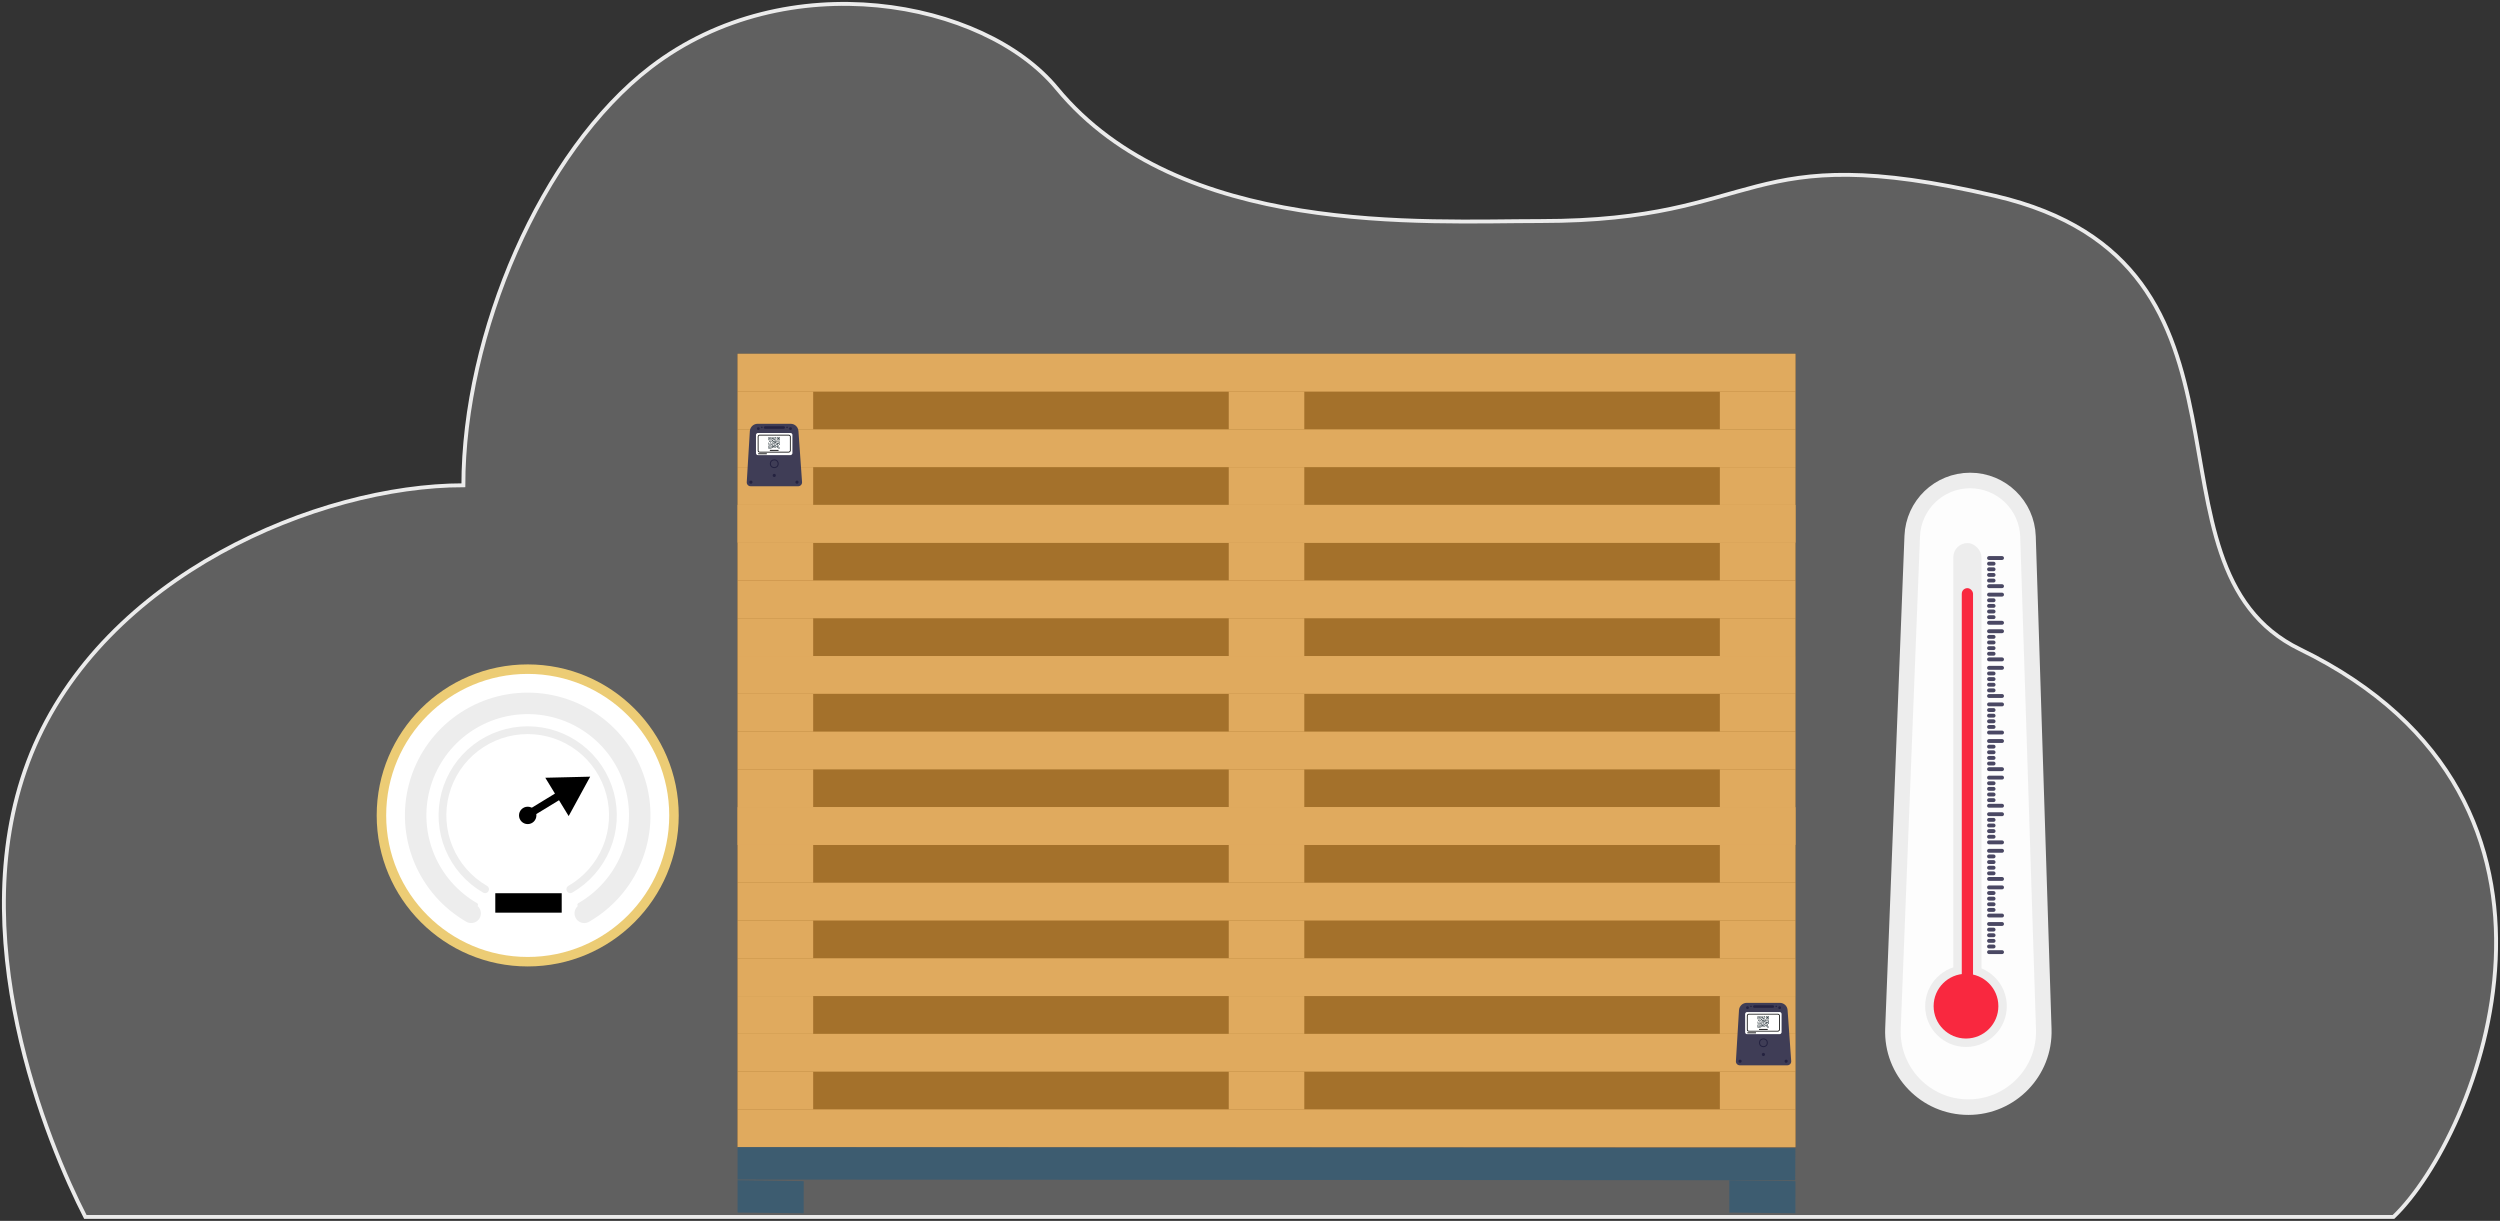 <svg width="643" height="314" viewBox="0 0 643 314" fill="none" xmlns="http://www.w3.org/2000/svg">
<rect x="0" y="0" width="643" height="314" fill="#333333" stroke="none"/>
<path d="M8.051 193.836C-10.585 239.741 12.56 294.704 21.953 313H615.6C637.392 292.146 671.958 206.073 591.553 166.987C547.552 145.598 587.772 67.766 513.124 50.383C447.746 35.159 454.134 56.854 396.271 56.854C366.149 56.854 303.371 60.956 271.81 22.702C253.068 -0.015 202.348 -9.551 167.359 17.297C139.179 38.919 119.178 85.969 119.178 124.812C81.981 124.812 26.687 147.931 8.051 193.836Z" fill="#EBEBEB" fill-opacity="0.25" stroke="#EBEBEB"/>
<rect x="189.715" y="91" width="272.07" height="204.052" fill="#A4712B"/>
<rect x="189.715" y="285.334" width="272.07" height="9.717" fill="#E0AA5E"/>
<rect x="189.715" y="265.906" width="272.07" height="9.717" fill="#E0AA5E"/>
<rect x="189.715" y="246.471" width="272.07" height="9.717" fill="#E0AA5E"/>
<rect x="189.715" y="227.033" width="272.07" height="9.717" fill="#E0AA5E"/>
<rect x="189.715" y="207.602" width="272.07" height="9.717" fill="#E0AA5E"/>
<rect x="189.715" y="275.621" width="19.433" height="9.717" fill="#E0AA5E"/>
<rect x="189.715" y="256.189" width="19.433" height="9.717" fill="#E0AA5E"/>
<rect x="189.715" y="236.754" width="19.433" height="9.717" fill="#E0AA5E"/>
<rect x="189.715" y="217.314" width="19.433" height="9.717" fill="#E0AA5E"/>
<rect x="316.033" y="275.621" width="19.433" height="9.717" fill="#E0AA5E"/>
<rect x="316.033" y="256.189" width="19.433" height="9.717" fill="#E0AA5E"/>
<rect x="316.033" y="236.754" width="19.433" height="9.717" fill="#E0AA5E"/>
<rect x="316.033" y="217.314" width="19.433" height="9.717" fill="#E0AA5E"/>
<rect x="442.348" y="275.621" width="19.433" height="9.717" fill="#E0AA5E"/>
<rect x="442.348" y="256.189" width="19.433" height="9.717" fill="#E0AA5E"/>
<rect x="442.348" y="236.754" width="19.433" height="9.717" fill="#E0AA5E"/>
<rect x="442.348" y="217.314" width="19.433" height="9.717" fill="#E0AA5E"/>
<rect x="189.715" y="207.6" width="272.07" height="9.717" fill="#E0AA5E"/>
<rect x="189.715" y="188.17" width="272.07" height="9.717" fill="#E0AA5E"/>
<rect x="189.715" y="168.73" width="272.07" height="9.717" fill="#E0AA5E"/>
<rect x="189.715" y="149.299" width="272.07" height="9.717" fill="#E0AA5E"/>
<rect x="189.715" y="129.865" width="272.07" height="9.717" fill="#E0AA5E"/>
<rect x="189.715" y="197.885" width="19.433" height="9.717" fill="#E0AA5E"/>
<rect x="189.715" y="178.453" width="19.433" height="9.717" fill="#E0AA5E"/>
<rect x="189.715" y="159.018" width="19.433" height="9.717" fill="#E0AA5E"/>
<rect x="189.715" y="139.578" width="19.433" height="9.717" fill="#E0AA5E"/>
<rect x="316.033" y="197.885" width="19.433" height="9.717" fill="#E0AA5E"/>
<rect x="316.033" y="178.453" width="19.433" height="9.717" fill="#E0AA5E"/>
<rect x="316.033" y="159.018" width="19.433" height="9.717" fill="#E0AA5E"/>
<rect x="316.033" y="139.578" width="19.433" height="9.717" fill="#E0AA5E"/>
<rect x="442.348" y="197.885" width="19.433" height="9.717" fill="#E0AA5E"/>
<rect x="442.348" y="178.453" width="19.433" height="9.717" fill="#E0AA5E"/>
<rect x="442.348" y="159.018" width="19.433" height="9.717" fill="#E0AA5E"/>
<rect x="442.348" y="139.578" width="19.433" height="9.717" fill="#E0AA5E"/>
<rect x="189.715" y="129.865" width="272.07" height="9.717" fill="#E0AA5E"/>
<rect x="189.715" y="110.434" width="272.07" height="9.717" fill="#E0AA5E"/>
<rect x="189.715" y="91" width="272.07" height="9.717" fill="#E0AA5E"/>
<rect x="189.715" y="120.152" width="19.433" height="9.717" fill="#E0AA5E"/>
<rect x="189.715" y="100.713" width="19.433" height="9.717" fill="#E0AA5E"/>
<rect x="316.033" y="120.152" width="19.433" height="9.717" fill="#E0AA5E"/>
<rect x="316.033" y="100.713" width="19.433" height="9.717" fill="#E0AA5E"/>
<rect x="442.348" y="120.152" width="19.433" height="9.717" fill="#E0AA5E"/>
<rect x="442.348" y="100.713" width="19.433" height="9.717" fill="#E0AA5E"/>
<path d="M461.777 295.298L189.707 295.059V303.381L461.727 303.561L461.777 295.298Z" fill="#3D5C70"/>
<path d="M461.784 303.788L444.779 303.549V311.871L461.781 312.051L461.784 303.788Z" fill="#3D5C70"/>
<path d="M206.711 303.788L189.707 303.549V311.871L206.708 312.051L206.711 303.788Z" fill="#3D5C70"/>
<path d="M491.827 137.896C492.14 129.902 498.711 123.582 506.712 123.582C514.753 123.582 521.343 129.964 521.601 138.002L525.658 264.727C526.009 275.683 517.223 284.755 506.261 284.755C495.245 284.755 486.438 275.596 486.869 264.589L491.827 137.896Z" fill="#FDFDFD" stroke="#EDEDED" stroke-width="4"/>
<rect x="502.395" y="139.684" width="7.24" height="115.122" rx="3.62" fill="#EDEDED"/>
<circle cx="505.653" cy="258.786" r="10.498" fill="#EDEDED"/>
<circle cx="505.653" cy="258.785" r="8.326" fill="#F9283F"/>
<rect x="504.568" y="151.27" width="2.896" height="103.537" rx="1.448" fill="#F9283F"/>
<line x1="511.578" y1="143.525" x2="514.922" y2="143.525" stroke="#4A4863" stroke-linecap="round"/>
<line x1="511.578" y1="150.764" x2="514.922" y2="150.764" stroke="#4A4863" stroke-linecap="round"/>
<line x1="511.578" y1="144.977" x2="512.75" y2="144.977" stroke="#4A4863" stroke-linecap="round"/>
<line x1="511.578" y1="146.42" x2="512.75" y2="146.42" stroke="#4A4863" stroke-linecap="round"/>
<line x1="511.578" y1="147.871" x2="512.75" y2="147.871" stroke="#4A4863" stroke-linecap="round"/>
<line x1="511.578" y1="149.318" x2="512.75" y2="149.318" stroke="#4A4863" stroke-linecap="round"/>
<line x1="511.578" y1="152.939" x2="514.922" y2="152.939" stroke="#4A4863" stroke-linecap="round"/>
<line x1="511.578" y1="160.178" x2="514.922" y2="160.178" stroke="#4A4863" stroke-linecap="round"/>
<line x1="511.578" y1="154.391" x2="512.75" y2="154.391" stroke="#4A4863" stroke-linecap="round"/>
<line x1="511.578" y1="155.834" x2="512.75" y2="155.834" stroke="#4A4863" stroke-linecap="round"/>
<line x1="511.578" y1="157.281" x2="512.75" y2="157.281" stroke="#4A4863" stroke-linecap="round"/>
<line x1="511.578" y1="158.732" x2="512.75" y2="158.732" stroke="#4A4863" stroke-linecap="round"/>
<line x1="511.578" y1="200.002" x2="514.922" y2="200.002" stroke="#4A4863" stroke-linecap="round"/>
<line x1="511.578" y1="207.24" x2="514.922" y2="207.24" stroke="#4A4863" stroke-linecap="round"/>
<line x1="511.578" y1="201.453" x2="512.75" y2="201.453" stroke="#4A4863" stroke-linecap="round"/>
<line x1="511.578" y1="202.896" x2="512.75" y2="202.896" stroke="#4A4863" stroke-linecap="round"/>
<line x1="511.578" y1="204.348" x2="512.75" y2="204.348" stroke="#4A4863" stroke-linecap="round"/>
<line x1="511.578" y1="205.795" x2="512.75" y2="205.795" stroke="#4A4863" stroke-linecap="round"/>
<line x1="511.578" y1="162.352" x2="514.922" y2="162.352" stroke="#4A4863" stroke-linecap="round"/>
<line x1="511.578" y1="169.59" x2="514.922" y2="169.59" stroke="#4A4863" stroke-linecap="round"/>
<line x1="511.578" y1="163.803" x2="512.75" y2="163.803" stroke="#4A4863" stroke-linecap="round"/>
<line x1="511.578" y1="165.246" x2="512.75" y2="165.246" stroke="#4A4863" stroke-linecap="round"/>
<line x1="511.578" y1="166.697" x2="512.75" y2="166.697" stroke="#4A4863" stroke-linecap="round"/>
<line x1="511.578" y1="168.145" x2="512.75" y2="168.145" stroke="#4A4863" stroke-linecap="round"/>
<line x1="511.578" y1="209.416" x2="514.922" y2="209.416" stroke="#4A4863" stroke-linecap="round"/>
<line x1="511.578" y1="216.654" x2="514.922" y2="216.654" stroke="#4A4863" stroke-linecap="round"/>
<line x1="511.578" y1="210.867" x2="512.75" y2="210.867" stroke="#4A4863" stroke-linecap="round"/>
<line x1="511.578" y1="212.311" x2="512.75" y2="212.311" stroke="#4A4863" stroke-linecap="round"/>
<line x1="511.578" y1="213.758" x2="512.75" y2="213.758" stroke="#4A4863" stroke-linecap="round"/>
<line x1="511.578" y1="215.209" x2="512.75" y2="215.209" stroke="#4A4863" stroke-linecap="round"/>
<line x1="511.578" y1="171.768" x2="514.922" y2="171.768" stroke="#4A4863" stroke-linecap="round"/>
<line x1="511.578" y1="179.006" x2="514.922" y2="179.006" stroke="#4A4863" stroke-linecap="round"/>
<line x1="511.578" y1="173.219" x2="512.75" y2="173.219" stroke="#4A4863" stroke-linecap="round"/>
<line x1="511.578" y1="174.662" x2="512.75" y2="174.662" stroke="#4A4863" stroke-linecap="round"/>
<line x1="511.578" y1="176.113" x2="512.75" y2="176.113" stroke="#4A4863" stroke-linecap="round"/>
<line x1="511.578" y1="177.561" x2="512.75" y2="177.561" stroke="#4A4863" stroke-linecap="round"/>
<line x1="511.578" y1="218.828" x2="514.922" y2="218.828" stroke="#4A4863" stroke-linecap="round"/>
<line x1="511.578" y1="226.066" x2="514.922" y2="226.066" stroke="#4A4863" stroke-linecap="round"/>
<line x1="511.578" y1="220.275" x2="512.75" y2="220.275" stroke="#4A4863" stroke-linecap="round"/>
<line x1="511.578" y1="221.723" x2="512.75" y2="221.723" stroke="#4A4863" stroke-linecap="round"/>
<line x1="511.578" y1="223.174" x2="512.75" y2="223.174" stroke="#4A4863" stroke-linecap="round"/>
<line x1="511.578" y1="224.621" x2="512.75" y2="224.621" stroke="#4A4863" stroke-linecap="round"/>
<line x1="511.578" y1="181.174" x2="514.922" y2="181.174" stroke="#4A4863" stroke-linecap="round"/>
<line x1="511.578" y1="188.412" x2="514.922" y2="188.412" stroke="#4A4863" stroke-linecap="round"/>
<line x1="511.578" y1="182.625" x2="512.75" y2="182.625" stroke="#4A4863" stroke-linecap="round"/>
<line x1="511.578" y1="184.068" x2="512.75" y2="184.068" stroke="#4A4863" stroke-linecap="round"/>
<line x1="511.578" y1="185.52" x2="512.75" y2="185.52" stroke="#4A4863" stroke-linecap="round"/>
<line x1="511.578" y1="186.967" x2="512.75" y2="186.967" stroke="#4A4863" stroke-linecap="round"/>
<line x1="511.578" y1="228.236" x2="514.922" y2="228.236" stroke="#4A4863" stroke-linecap="round"/>
<line x1="511.578" y1="235.475" x2="514.922" y2="235.475" stroke="#4A4863" stroke-linecap="round"/>
<line x1="511.578" y1="229.688" x2="512.75" y2="229.688" stroke="#4A4863" stroke-linecap="round"/>
<line x1="511.578" y1="231.131" x2="512.75" y2="231.131" stroke="#4A4863" stroke-linecap="round"/>
<line x1="511.578" y1="232.582" x2="512.75" y2="232.582" stroke="#4A4863" stroke-linecap="round"/>
<line x1="511.578" y1="234.029" x2="512.75" y2="234.029" stroke="#4A4863" stroke-linecap="round"/>
<line x1="511.578" y1="190.59" x2="514.922" y2="190.59" stroke="#4A4863" stroke-linecap="round"/>
<line x1="511.578" y1="197.828" x2="514.922" y2="197.828" stroke="#4A4863" stroke-linecap="round"/>
<line x1="511.578" y1="192.041" x2="512.75" y2="192.041" stroke="#4A4863" stroke-linecap="round"/>
<line x1="511.578" y1="193.484" x2="512.75" y2="193.484" stroke="#4A4863" stroke-linecap="round"/>
<line x1="511.578" y1="194.932" x2="512.75" y2="194.932" stroke="#4A4863" stroke-linecap="round"/>
<line x1="511.578" y1="196.383" x2="512.75" y2="196.383" stroke="#4A4863" stroke-linecap="round"/>
<line x1="511.578" y1="237.648" x2="514.922" y2="237.648" stroke="#4A4863" stroke-linecap="round"/>
<line x1="511.578" y1="244.887" x2="514.922" y2="244.887" stroke="#4A4863" stroke-linecap="round"/>
<line x1="511.578" y1="239.096" x2="512.75" y2="239.096" stroke="#4A4863" stroke-linecap="round"/>
<line x1="511.578" y1="240.543" x2="512.75" y2="240.543" stroke="#4A4863" stroke-linecap="round"/>
<line x1="511.578" y1="241.99" x2="512.75" y2="241.99" stroke="#4A4863" stroke-linecap="round"/>
<line x1="511.578" y1="243.441" x2="512.75" y2="243.441" stroke="#4A4863" stroke-linecap="round"/>
<circle cx="135.727" cy="209.727" r="38.842" fill="#ECCC75"/>
<circle cx="135.726" cy="209.728" r="36.401" fill="white"/>
<path d="M150.265 234.909C155.809 231.708 160.142 226.768 162.592 220.853C165.042 214.939 165.471 208.382 163.815 202.198C162.158 196.015 158.507 190.551 153.428 186.654C148.349 182.757 142.127 180.644 135.725 180.644C129.323 180.644 123.101 182.757 118.022 186.654C112.943 190.551 109.292 196.015 107.635 202.198C105.978 208.382 106.408 214.939 108.858 220.853C111.308 226.768 115.641 231.708 121.185 234.909" stroke="#EDEDED" stroke-width="5" stroke-linecap="round"/>
<path d="M149.003 232.723C154.066 229.8 158.023 225.288 160.26 219.887C162.497 214.486 162.89 208.498 161.377 202.851C159.864 197.204 156.53 192.215 151.892 188.656C147.254 185.097 141.571 183.168 135.725 183.168C129.879 183.168 124.196 185.097 119.558 188.656C114.92 192.215 111.586 197.204 110.073 202.851C108.56 208.498 108.952 214.486 111.19 219.887C113.427 225.288 117.384 229.8 122.446 232.723" stroke="#EDEDED" stroke-linecap="round"/>
<path d="M146.685 228.714C150.865 226.301 154.131 222.576 155.978 218.117C157.825 213.658 158.149 208.715 156.9 204.053C155.651 199.391 152.898 195.272 149.07 192.334C145.241 189.396 140.55 187.804 135.724 187.804C130.897 187.804 126.206 189.396 122.377 192.334C118.549 195.272 115.796 199.391 114.547 204.053C113.298 208.715 113.622 213.658 115.469 218.117C117.316 222.576 120.582 226.301 124.762 228.714" stroke="#EDEDED" stroke-width="2" stroke-linecap="round"/>
<circle cx="135.725" cy="209.721" r="2.237" fill="black"/>
<path d="M134.597 209.074C134.125 209.362 133.976 209.977 134.263 210.448C134.551 210.92 135.166 211.069 135.638 210.782L134.597 209.074ZM151.793 199.76L140.249 200.036L146.261 209.895L151.793 199.76ZM135.638 210.782L144.629 205.299L143.588 203.591L134.597 209.074L135.638 210.782Z" fill="black"/>
<line x1="127.389" y1="232.238" x2="144.471" y2="232.238" stroke="black" stroke-width="5"/>
<path d="M459.769 259.791C459.695 258.743 458.824 257.932 457.774 257.932H449.266C448.208 257.932 447.334 258.755 447.27 259.811L446.474 272.939C446.439 273.514 446.896 273.999 447.472 273.999H459.7C460.28 273.999 460.739 273.508 460.698 272.929L459.769 259.791Z" fill="#3F3D56"/>
<circle r="0.406" transform="matrix(-1 0 0 1 459.395 272.945)" fill="#242240"/>
<circle r="0.406" transform="matrix(-1 0 0 1 447.545 272.945)" fill="#242240"/>
<circle r="0.406" transform="matrix(-1 0 0 1 453.551 271.21)" fill="#242240"/>
<circle r="1" transform="matrix(-1 0 0 1 453.551 268.204)" stroke="#242240" stroke-width="0.272"/>
<rect width="5.437" height="0.649" rx="0.325" transform="matrix(-1 0 0 1 456.311 258.562)" fill="#242240"/>
<circle r="0.203" transform="matrix(-1 0 0 1 456.838 258.845)" fill="#242240"/>
<circle r="0.203" transform="matrix(-1 0 0 1 450.346 258.845)" fill="#242240"/>
<circle r="0.365" transform="matrix(-1 0 0 1 449.453 259.17)" fill="#242240"/>
<circle r="0.365" transform="matrix(-1 0 0 1 457.731 259.17)" fill="#242240"/>
<rect width="9.373" height="5.691" rx="0.5" transform="matrix(-1 0 0 1 458.223 260.295)" fill="white"/>
<rect x="-0.1" y="0.1" width="8.28" height="4.375" rx="0.4" transform="matrix(-1 0 0 1 457.575 260.742)" stroke="black" stroke-width="0.2"/>
<rect width="2.232" height="0.223" transform="matrix(-1 0 0 1 451.639 265.539)" fill="black"/>
<rect width="2.232" height="0.223" transform="matrix(-1 0 0 1 454.652 264.646)" fill="black"/>
<path d="M454.986 263.229V263.384H454.832V263.229V263.074H454.986V263.229Z" fill="#263238"/>
<path d="M454.832 262.303H454.986V262.457H454.832V262.303Z" fill="#263238"/>
<path d="M453.877 264.004H454.031V264.159H453.877V264.004Z" fill="#263238"/>
<path d="M454.832 262.612V262.766H454.986V262.921H454.832V263.075H454.677H454.522V263.23H454.368V263.075H454.213V262.921V262.766H454.368V262.921H454.522H454.677V262.766V262.612V262.457H454.832V262.612Z" fill="#263238"/>
<path d="M454.523 262.303H454.678V262.457H454.523H454.368V262.303H454.523Z" fill="#263238"/>
<path d="M453.827 263.545H453.744V263.391H453.827H453.91V263.545H453.827Z" fill="#263238"/>
<path d="M454.213 262.457H454.367V262.612H454.213V262.457Z" fill="#263238"/>
<path d="M453.131 263.074H453.285V263.229H453.131V263.074Z" fill="#263238"/>
<path d="M452.976 261.373H453.131V261.528H452.976V261.373Z" fill="#263238"/>
<path d="M453.904 262.612V262.458H453.749V262.303H453.904V262.148H454.058V262.303H454.213V262.458H454.058V262.612V262.767V262.922V263.076H453.904V262.922V262.767H453.749V262.612H453.904Z" fill="#263238"/>
<path d="M453.131 264.159H452.976V264.004H453.131H453.285V264.159H453.131Z" fill="#263238"/>
<path d="M453.285 261.373H453.439V261.528H453.285V261.373Z" fill="#263238"/>
<path d="M453.323 262.612V262.457H453.478V262.303H453.632V262.457V262.612H453.787V262.767H453.632H453.478V262.612H453.323Z" fill="#263238"/>
<path d="M452.451 262.303H452.605V262.457H452.451V262.303Z" fill="#263238"/>
<path d="M454.054 263.074H454.209V263.229H454.054V263.074Z" fill="#263238"/>
<path d="M453.441 262.148V261.993H453.286V261.839H453.131H452.977V261.684H453.131V261.529H453.286V261.684H453.441V261.839H453.595V261.993H453.75V262.148H453.595H453.441Z" fill="#263238"/>
<path d="M453.441 263.229V263.075H453.286V262.92H453.441H453.595V263.075H453.75V263.229H453.595H453.441Z" fill="#263238"/>
<path d="M452.976 263.849V263.694H453.131H453.286V263.539H453.44V263.694H453.595V263.849H453.75H453.904V264.003H453.75H453.595H453.44V263.849H453.286V264.003H453.131V263.849H452.976Z" fill="#263238"/>
<path d="M453.595 261.528V261.373H453.749H453.904V261.528H454.059V261.682H453.904H453.749V261.528H453.595Z" fill="#263238"/>
<path d="M453.595 261.684H453.75V261.838H453.595V261.684Z" fill="#263238"/>
<path d="M453.209 262.301H453.363V262.456V262.611V262.765H453.209H453.054V262.611H453.209V262.456H453.054V262.301H452.899V262.147H453.054V261.992H453.209V262.147V262.301Z" fill="#263238"/>
<path d="M453.75 261.838H453.904V261.993H453.75V261.838Z" fill="#263238"/>
<path d="M453.285 263.385V263.54H453.131H452.976V263.385H452.821H452.667V263.23H452.821H452.976H453.131V263.385H453.285Z" fill="#263238"/>
<path d="M452.451 262.766H452.605V262.92H452.451V262.766Z" fill="#263238"/>
<path d="M452.976 262.92H453.131V263.075H452.976V262.92Z" fill="#263238"/>
<path d="M452.589 262.457H452.744H452.898V262.612H452.744V262.766H452.589V262.612V262.457Z" fill="#263238"/>
<path d="M452.668 262.92H452.822V263.075H452.668V262.92Z" fill="#263238"/>
<path d="M454.367 263.85H453.902V263.229H454.524V263.383H454.676V263.538H454.524V263.693H454.676V263.847H454.524V263.85H454.521V264.002H454.676V264.311H454.521V264.156H454.367V263.85ZM454.022 263.347V263.734H454.408V263.347H454.022Z" fill="#263238"/>
<path d="M452.357 263.229H452.202V263.074H452.357H452.511H452.666V263.229H452.511H452.357Z" fill="#263238"/>
<path d="M452.357 262.612H452.203V262.457V262.303H452.357V262.457V262.612Z" fill="#263238"/>
<path d="M453.589 263.391H453.744V263.545V263.7H453.589V263.545V263.391Z" fill="#263238"/>
<path d="M452.049 263.23H452.203V263.385H452.049V263.23Z" fill="#263238"/>
<path d="M452.048 262.92V262.766H452.203V262.92V263.075H452.048V262.92Z" fill="#263238"/>
<path d="M454.832 264.004H454.986V264.159V264.313H454.832V264.159V264.004Z" fill="#263238"/>
<path d="M452.048 262.147V261.373H452.822V262.147H452.048ZM452.705 262.031V261.49H452.164V262.031H452.705Z" fill="#263238"/>
<path d="M452.281 261.605H452.59V261.915H452.281V261.605Z" fill="#263238"/>
<path d="M452.048 263.539H452.822V264.312H452.048V263.539ZM452.705 264.196V263.655H452.164V264.196H452.705Z" fill="#263238"/>
<path d="M452.281 263.771H452.59V264.081H452.281V263.771Z" fill="#263238"/>
<path d="M454.988 261.373V262.147H454.216V261.373H454.988ZM454.331 261.489V262.03H454.872V261.489H454.331Z" fill="#263238"/>
<path d="M454.447 261.605H454.756V261.915H454.447V261.605Z" fill="#263238"/>
<path d="M205.359 110.859C205.285 109.812 204.413 109 203.364 109H194.856C193.798 109 192.924 109.823 192.86 110.879L192.064 124.007C192.029 124.582 192.486 125.068 193.062 125.068H205.29C205.87 125.068 206.328 124.576 206.288 123.997L205.359 110.859Z" fill="#3F3D56"/>
<circle r="0.406" transform="matrix(-1 0 0 1 204.985 124.013)" fill="#242240"/>
<circle r="0.406" transform="matrix(-1 0 0 1 193.135 124.013)" fill="#242240"/>
<circle r="0.406" transform="matrix(-1 0 0 1 199.141 122.279)" fill="#242240"/>
<circle r="1" transform="matrix(-1 0 0 1 199.141 119.273)" stroke="#242240" stroke-width="0.272"/>
<rect width="5.437" height="0.649" rx="0.325" transform="matrix(-1 0 0 1 201.9 109.631)" fill="#242240"/>
<circle r="0.203" transform="matrix(-1 0 0 1 202.428 109.914)" fill="#242240"/>
<circle r="0.203" transform="matrix(-1 0 0 1 195.936 109.914)" fill="#242240"/>
<circle r="0.365" transform="matrix(-1 0 0 1 195.043 110.238)" fill="#242240"/>
<circle r="0.365" transform="matrix(-1 0 0 1 203.32 110.238)" fill="#242240"/>
<rect width="9.373" height="5.691" rx="0.5" transform="matrix(-1 0 0 1 203.812 111.363)" fill="white"/>
<rect x="-0.1" y="0.1" width="8.28" height="4.375" rx="0.4" transform="matrix(-1 0 0 1 203.165 111.811)" stroke="black" stroke-width="0.2"/>
<rect width="2.232" height="0.223" transform="matrix(-1 0 0 1 197.229 116.607)" fill="black"/>
<rect width="2.232" height="0.223" transform="matrix(-1 0 0 1 200.242 115.715)" fill="black"/>
<path d="M200.576 114.297V114.452H200.422V114.297V114.143H200.576V114.297Z" fill="#263238"/>
<path d="M200.422 113.371H200.576V113.526H200.422V113.371Z" fill="#263238"/>
<path d="M199.466 115.072H199.621V115.227H199.466V115.072Z" fill="#263238"/>
<path d="M200.422 113.68V113.835H200.576V113.989H200.422V114.144H200.267H200.112V114.299H199.957V114.144H199.803V113.989V113.835H199.957V113.989H200.112H200.267V113.835V113.68V113.525H200.422V113.68Z" fill="#263238"/>
<path d="M200.113 113.371H200.268V113.526H200.113H199.958V113.371H200.113Z" fill="#263238"/>
<path d="M199.417 114.614H199.334V114.459H199.417H199.5V114.614H199.417Z" fill="#263238"/>
<path d="M199.802 113.525H199.957V113.68H199.802V113.525Z" fill="#263238"/>
<path d="M198.72 114.143H198.875V114.297H198.72V114.143Z" fill="#263238"/>
<path d="M198.566 112.441H198.721V112.596H198.566V112.441Z" fill="#263238"/>
<path d="M199.494 113.681V113.526H199.339V113.371H199.494V113.217H199.648V113.371H199.803V113.526H199.648V113.681V113.835V113.99V114.144H199.494V113.99V113.835H199.339V113.681H199.494Z" fill="#263238"/>
<path d="M198.72 115.227H198.566V115.072H198.72H198.875V115.227H198.72Z" fill="#263238"/>
<path d="M198.875 112.441H199.029V112.596H198.875V112.441Z" fill="#263238"/>
<path d="M198.913 113.68V113.526H199.068V113.371H199.222V113.526V113.68H199.377V113.835H199.222H199.068V113.68H198.913Z" fill="#263238"/>
<path d="M198.041 113.371H198.195V113.526H198.041V113.371Z" fill="#263238"/>
<path d="M199.644 114.143H199.799V114.297H199.644V114.143Z" fill="#263238"/>
<path d="M199.03 113.216V113.062H198.876V112.907H198.721H198.567V112.752H198.721V112.598H198.876V112.752H199.03V112.907H199.185V113.062H199.34V113.216H199.185H199.03Z" fill="#263238"/>
<path d="M199.03 114.298V114.143H198.876V113.988H199.03H199.185V114.143H199.34V114.298H199.185H199.03Z" fill="#263238"/>
<path d="M198.566 114.917V114.762H198.721H198.875V114.607H199.03V114.762H199.185V114.917H199.34H199.494V115.072H199.34H199.185H199.03V114.917H198.875V115.072H198.721V114.917H198.566Z" fill="#263238"/>
<path d="M199.185 112.596V112.441H199.339H199.494V112.596H199.648V112.751H199.494H199.339V112.596H199.185Z" fill="#263238"/>
<path d="M199.185 112.752H199.34V112.907H199.185V112.752Z" fill="#263238"/>
<path d="M198.799 113.37H198.953V113.524V113.679V113.834H198.799H198.644V113.679H198.799V113.524H198.644V113.37H198.489V113.215H198.644V113.061H198.799V113.215V113.37Z" fill="#263238"/>
<path d="M199.34 112.906H199.494V113.061H199.34V112.906Z" fill="#263238"/>
<path d="M198.875 114.453V114.608H198.72H198.566V114.453H198.411H198.257V114.299H198.411H198.566H198.72V114.453H198.875Z" fill="#263238"/>
<path d="M198.041 113.834H198.195V113.989H198.041V113.834Z" fill="#263238"/>
<path d="M198.566 113.988H198.721V114.143H198.566V113.988Z" fill="#263238"/>
<path d="M198.179 113.525H198.333H198.488V113.68H198.333V113.835H198.179V113.68V113.525Z" fill="#263238"/>
<path d="M198.257 113.988H198.412V114.143H198.257V113.988Z" fill="#263238"/>
<path d="M199.956 114.919H199.492V114.297H200.114V114.452H200.266V114.606H200.114V114.761H200.266V114.916H200.114V114.919H200.111V115.07H200.266V115.379H200.111V115.224H199.956V114.919ZM199.611 114.416V114.802H199.998V114.416H199.611Z" fill="#263238"/>
<path d="M197.947 114.297H197.792V114.143H197.947H198.101H198.256V114.297H198.101H197.947Z" fill="#263238"/>
<path d="M197.947 113.68H197.793V113.526V113.371H197.947V113.526V113.68Z" fill="#263238"/>
<path d="M199.179 114.459H199.334V114.614V114.768H199.179V114.614V114.459Z" fill="#263238"/>
<path d="M197.638 114.299H197.793V114.453H197.638V114.299Z" fill="#263238"/>
<path d="M197.638 113.989V113.834H197.793V113.989V114.143H197.638V113.989Z" fill="#263238"/>
<path d="M200.422 115.072H200.576V115.227V115.381H200.422V115.227V115.072Z" fill="#263238"/>
<path d="M197.638 113.216V112.441H198.412V113.216H197.638ZM198.295 113.1V112.558H197.754V113.1H198.295Z" fill="#263238"/>
<path d="M197.87 112.674H198.18V112.983H197.87V112.674Z" fill="#263238"/>
<path d="M197.638 114.607H198.412V115.38H197.638V114.607ZM198.295 115.265V114.723H197.754V115.265H198.295Z" fill="#263238"/>
<path d="M197.87 114.84H198.18V115.149H197.87V114.84Z" fill="#263238"/>
<path d="M200.578 112.441V113.216H199.806V112.441H200.578ZM199.921 112.557V113.099H200.462V112.557H199.921Z" fill="#263238"/>
<path d="M200.036 112.674H200.346V112.983H200.036V112.674Z" fill="#263238"/>
</svg>

